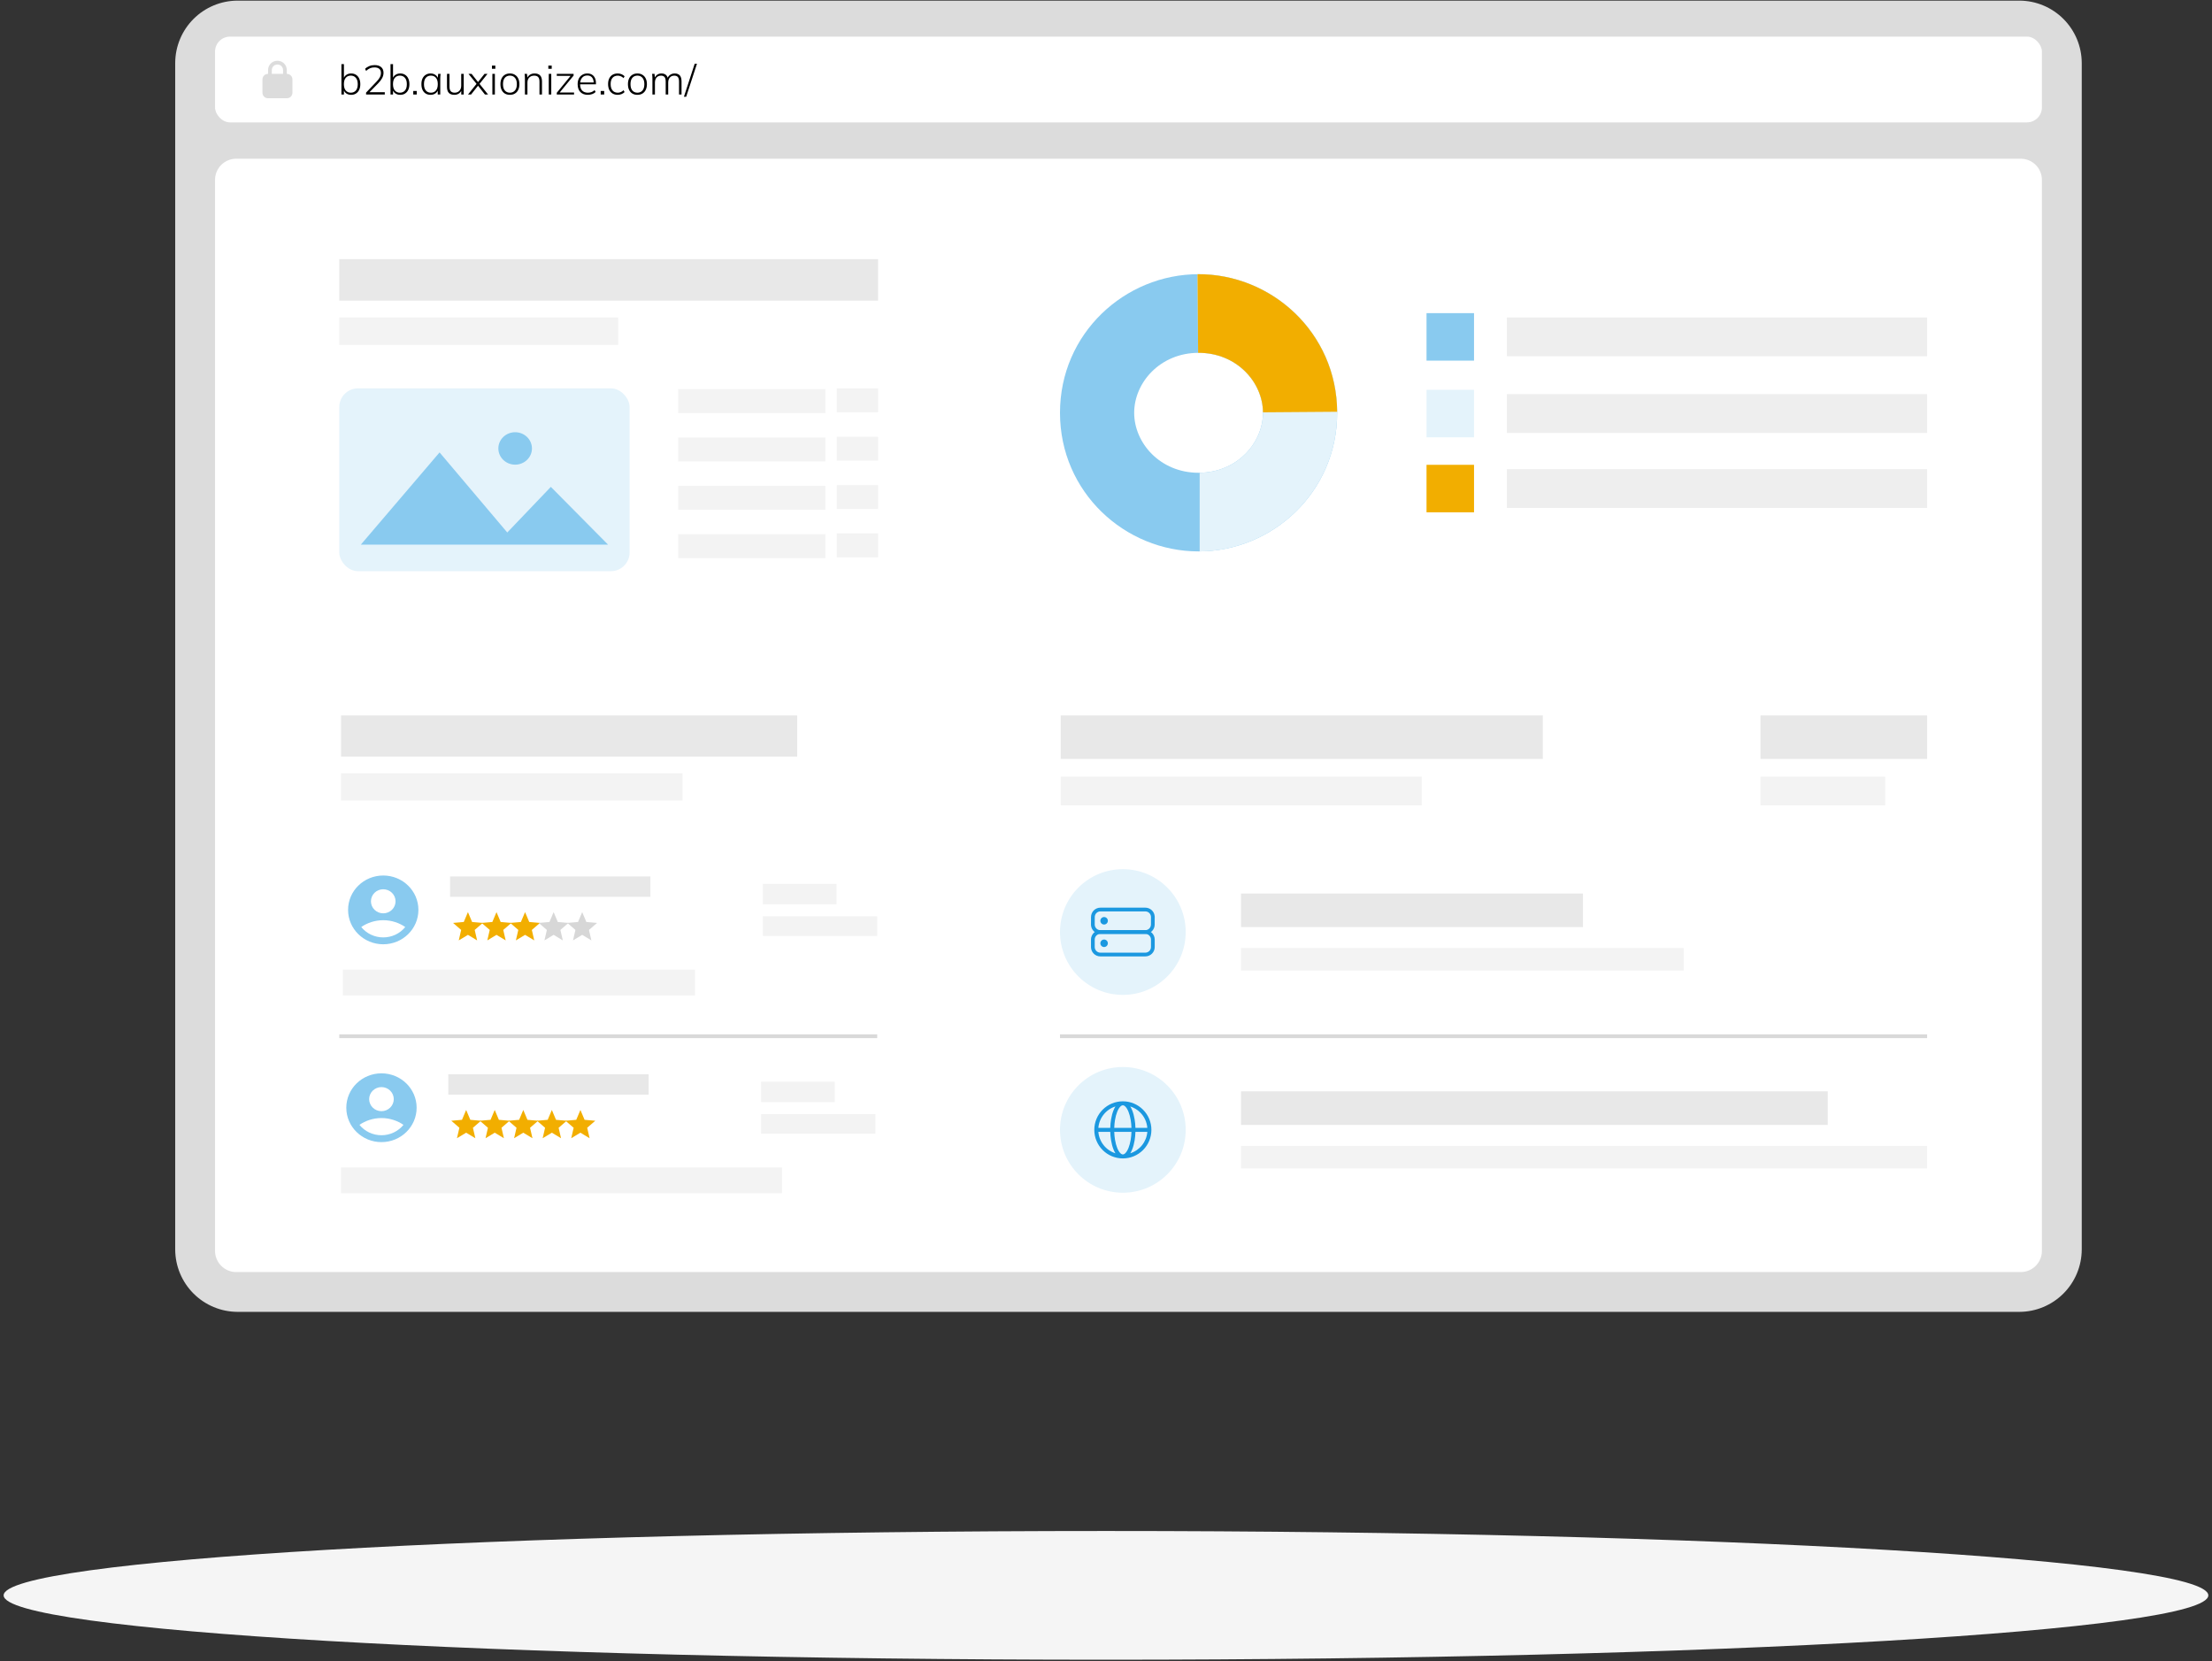 <svg xmlns="http://www.w3.org/2000/svg" width="590" height="443" viewBox="0 0 590 443" fill="none"><rect x="0" y="0" width="590" height="443" fill="#333333" stroke="none"/><path d="M294.994 442.633C457.379 442.633 589.018 434.947 589.018 425.466C589.018 415.986 457.379 408.3 294.994 408.3C132.61 408.3 0.971 415.986 0.971 425.466C0.971 434.947 132.61 442.633 294.994 442.633Z" fill="#F5F5F5"></path><path d="M266.419 0.167H538.667C543.06 0.191 547.265 1.947 550.371 5.053C553.478 8.159 555.233 12.365 555.257 16.757V333.27C555.233 337.662 553.478 341.868 550.371 344.974C547.265 348.08 543.06 349.836 538.667 349.86H63.322C58.929 349.836 54.724 348.08 51.617 344.974C48.511 341.868 46.756 337.662 46.732 333.27V16.757C46.756 12.365 48.511 8.159 51.617 5.053C54.724 1.947 58.929 0.191 63.322 0.167H200.377H266.419Z" fill="#DCDCDC"></path><path d="M544.634 333.588V47.981C544.634 44.857 542.102 42.325 538.978 42.325L63.011 42.325C59.887 42.325 57.355 44.857 57.355 47.981V333.588C57.355 336.712 59.887 339.245 63.011 339.245L538.978 339.245C542.102 339.245 544.634 336.712 544.634 333.588Z" fill="white"></path><rect x="57.355" y="9.767" width="487.28" height="22.873" rx="4" fill="white"></rect><path d="M76.5 19.703V18.703C76.5 17.303 75.4 16.203 74 16.203C72.6 16.203 71.5 17.303 71.5 18.703V19.703C70.65 19.703 70 20.353 70 21.203V24.703C70 25.553 70.65 26.203 71.5 26.203H76.5C77.35 26.203 78 25.553 78 24.703V21.203C78 20.353 77.35 19.703 76.5 19.703ZM72.5 18.703C72.5 17.853 73.15 17.203 74 17.203C74.85 17.203 75.5 17.853 75.5 18.703V19.703H72.5V18.703Z" fill="#DCDCDC"></path><path d="M93.662 25.291C93.149 25.291 92.709 25.163 92.343 24.906C91.983 24.642 91.741 24.279 91.617 23.817H91.737V25.203H91.067V17.107H91.737V21.056H91.617C91.741 20.602 91.983 20.246 92.343 19.989C92.709 19.725 93.149 19.593 93.662 19.593C94.161 19.593 94.59 19.711 94.95 19.945C95.316 20.173 95.599 20.499 95.796 20.924C96.002 21.342 96.105 21.852 96.105 22.453C96.105 23.04 96.002 23.546 95.796 23.971C95.591 24.397 95.305 24.723 94.939 24.95C94.579 25.178 94.154 25.291 93.662 25.291ZM93.564 24.719C94.128 24.719 94.579 24.529 94.916 24.147C95.254 23.759 95.422 23.194 95.422 22.453C95.422 21.713 95.254 21.148 94.916 20.759C94.579 20.363 94.128 20.165 93.564 20.165C93.006 20.165 92.559 20.36 92.222 20.748C91.891 21.137 91.727 21.702 91.727 22.442C91.727 23.183 91.891 23.748 92.222 24.136C92.559 24.525 93.006 24.719 93.564 24.719ZM97.642 25.203V24.697L100.469 21.727C100.843 21.339 101.126 20.965 101.316 20.605C101.507 20.239 101.602 19.854 101.602 19.45C101.602 18.966 101.452 18.6 101.151 18.35C100.858 18.101 100.429 17.976 99.865 17.976C99.432 17.976 99.036 18.053 98.677 18.207C98.317 18.361 97.976 18.596 97.653 18.911L97.379 18.361C97.665 18.061 98.031 17.819 98.478 17.635C98.926 17.452 99.403 17.36 99.909 17.36C100.671 17.36 101.258 17.54 101.668 17.899C102.086 18.251 102.295 18.757 102.295 19.417C102.295 19.901 102.174 20.371 101.932 20.825C101.69 21.273 101.346 21.727 100.898 22.189L98.335 24.807V24.598H102.636V25.203H97.642ZM106.757 25.291C106.244 25.291 105.804 25.163 105.437 24.906C105.078 24.642 104.836 24.279 104.711 23.817H104.832V25.203H104.161V17.107H104.832V21.056H104.711C104.836 20.602 105.078 20.246 105.437 19.989C105.804 19.725 106.244 19.593 106.757 19.593C107.256 19.593 107.685 19.711 108.044 19.945C108.411 20.173 108.693 20.499 108.891 20.924C109.097 21.342 109.199 21.852 109.199 22.453C109.199 23.04 109.097 23.546 108.891 23.971C108.686 24.397 108.4 24.723 108.033 24.95C107.674 25.178 107.249 25.291 106.757 25.291ZM106.658 24.719C107.223 24.719 107.674 24.529 108.011 24.147C108.349 23.759 108.517 23.194 108.517 22.453C108.517 21.713 108.349 21.148 108.011 20.759C107.674 20.363 107.223 20.165 106.658 20.165C106.101 20.165 105.654 20.36 105.316 20.748C104.986 21.137 104.821 21.702 104.821 22.442C104.821 23.183 104.986 23.748 105.316 24.136C105.654 24.525 106.101 24.719 106.658 24.719ZM110.226 25.203V24.257H111.161V25.203H110.226ZM114.845 25.291C114.346 25.291 113.914 25.178 113.547 24.95C113.18 24.723 112.898 24.397 112.7 23.971C112.502 23.546 112.403 23.036 112.403 22.442C112.403 21.848 112.502 21.342 112.7 20.924C112.905 20.499 113.191 20.173 113.558 19.945C113.925 19.711 114.354 19.593 114.845 19.593C115.351 19.593 115.787 19.725 116.154 19.989C116.528 20.253 116.774 20.613 116.891 21.067H116.759L116.869 19.692H117.518C117.496 19.905 117.474 20.114 117.452 20.319C117.437 20.525 117.43 20.726 117.43 20.924V25.203H116.759V23.828H116.88C116.763 24.283 116.517 24.642 116.143 24.906C115.776 25.163 115.344 25.291 114.845 25.291ZM114.933 24.719C115.498 24.719 115.945 24.525 116.275 24.136C116.605 23.748 116.77 23.183 116.77 22.442C116.77 21.702 116.605 21.137 116.275 20.748C115.945 20.36 115.498 20.165 114.933 20.165C114.368 20.165 113.917 20.36 113.58 20.748C113.25 21.137 113.085 21.702 113.085 22.442C113.085 23.183 113.25 23.748 113.58 24.136C113.917 24.525 114.368 24.719 114.933 24.719ZM121.19 25.291C120.545 25.291 120.053 25.119 119.716 24.774C119.386 24.422 119.221 23.883 119.221 23.157V19.692H119.892V23.113C119.892 23.671 120.006 24.078 120.233 24.334C120.46 24.591 120.809 24.719 121.278 24.719C121.799 24.719 122.217 24.551 122.532 24.213C122.855 23.869 123.016 23.414 123.016 22.849V19.692H123.687V25.203H123.027V23.905H123.17C123.016 24.353 122.763 24.697 122.411 24.939C122.066 25.174 121.659 25.291 121.19 25.291ZM124.835 25.203L127.255 22.178V22.541L124.956 19.692H125.781L127.629 22.035H127.387L129.235 19.692H130.038L127.783 22.519V22.211L130.181 25.203H129.345L127.387 22.706H127.629L125.649 25.203H124.835ZM131.328 25.203V19.692H131.999V25.203H131.328ZM131.218 18.339V17.503H132.12V18.339H131.218ZM136.009 25.291C135.488 25.291 135.037 25.178 134.656 24.95C134.282 24.723 133.992 24.397 133.787 23.971C133.582 23.546 133.479 23.036 133.479 22.442C133.479 21.856 133.582 21.35 133.787 20.924C133.992 20.499 134.282 20.173 134.656 19.945C135.037 19.711 135.488 19.593 136.009 19.593C136.522 19.593 136.966 19.711 137.34 19.945C137.721 20.173 138.015 20.499 138.22 20.924C138.433 21.35 138.539 21.856 138.539 22.442C138.539 23.036 138.433 23.546 138.22 23.971C138.015 24.397 137.721 24.723 137.34 24.95C136.966 25.178 136.522 25.291 136.009 25.291ZM136.009 24.719C136.566 24.719 137.014 24.525 137.351 24.136C137.688 23.748 137.857 23.183 137.857 22.442C137.857 21.702 137.688 21.137 137.351 20.748C137.014 20.36 136.566 20.165 136.009 20.165C135.444 20.165 134.993 20.36 134.656 20.748C134.326 21.137 134.161 21.702 134.161 22.442C134.161 23.183 134.326 23.748 134.656 24.136C134.993 24.525 135.444 24.719 136.009 24.719ZM140.008 25.203V20.924C140.008 20.726 140.001 20.525 139.986 20.319C139.971 20.114 139.949 19.905 139.92 19.692H140.58L140.679 20.957H140.547C140.708 20.517 140.969 20.18 141.328 19.945C141.687 19.711 142.105 19.593 142.582 19.593C143.235 19.593 143.726 19.766 144.056 20.11C144.393 20.455 144.562 20.994 144.562 21.727V25.203H143.891V21.782C143.891 21.218 143.777 20.811 143.55 20.561C143.323 20.305 142.971 20.176 142.494 20.176C141.937 20.176 141.493 20.345 141.163 20.682C140.84 21.02 140.679 21.474 140.679 22.046V25.203H140.008ZM146.367 25.203V19.692H147.038V25.203H146.367ZM146.257 18.339V17.503H147.159V18.339H146.257ZM148.507 25.203V24.741L152.346 20.044L152.357 20.231H148.507V19.692H152.995V20.154L149.123 24.862L149.112 24.664H153.116V25.203H148.507ZM156.789 25.291C155.953 25.291 155.289 25.042 154.798 24.543C154.314 24.045 154.072 23.352 154.072 22.464C154.072 21.878 154.178 21.372 154.391 20.946C154.611 20.521 154.915 20.191 155.304 19.956C155.693 19.714 156.144 19.593 156.657 19.593C157.148 19.593 157.563 19.7 157.9 19.912C158.237 20.118 158.498 20.415 158.681 20.803C158.864 21.185 158.956 21.639 158.956 22.167V22.475H154.556V21.991H158.538L158.351 22.134C158.351 21.511 158.208 21.023 157.922 20.671C157.636 20.312 157.211 20.132 156.646 20.132C156.045 20.132 155.575 20.341 155.238 20.759C154.901 21.17 154.732 21.716 154.732 22.398V22.475C154.732 23.209 154.912 23.766 155.271 24.147C155.638 24.529 156.147 24.719 156.8 24.719C157.137 24.719 157.453 24.668 157.746 24.565C158.039 24.463 158.322 24.287 158.593 24.037L158.868 24.532C158.633 24.774 158.329 24.961 157.955 25.093C157.581 25.225 157.192 25.291 156.789 25.291ZM160.221 25.203V24.257H161.156V25.203H160.221ZM164.767 25.291C164.246 25.291 163.792 25.178 163.403 24.95C163.014 24.716 162.714 24.382 162.501 23.949C162.296 23.517 162.193 23.003 162.193 22.409C162.193 21.815 162.299 21.309 162.512 20.891C162.725 20.466 163.022 20.143 163.403 19.923C163.792 19.703 164.246 19.593 164.767 19.593C165.119 19.593 165.456 19.659 165.779 19.791C166.109 19.923 166.38 20.107 166.593 20.341L166.318 20.836C166.091 20.609 165.845 20.444 165.581 20.341C165.317 20.231 165.053 20.176 164.789 20.176C164.188 20.176 163.718 20.367 163.381 20.748C163.044 21.13 162.875 21.687 162.875 22.42C162.875 23.154 163.044 23.722 163.381 24.125C163.718 24.521 164.188 24.719 164.789 24.719C165.038 24.719 165.295 24.668 165.559 24.565C165.83 24.463 166.083 24.294 166.318 24.059L166.593 24.554C166.373 24.789 166.094 24.972 165.757 25.104C165.427 25.229 165.097 25.291 164.767 25.291ZM170.019 25.291C169.498 25.291 169.047 25.178 168.666 24.95C168.292 24.723 168.002 24.397 167.797 23.971C167.592 23.546 167.489 23.036 167.489 22.442C167.489 21.856 167.592 21.35 167.797 20.924C168.002 20.499 168.292 20.173 168.666 19.945C169.047 19.711 169.498 19.593 170.019 19.593C170.532 19.593 170.976 19.711 171.35 19.945C171.731 20.173 172.025 20.499 172.23 20.924C172.443 21.35 172.549 21.856 172.549 22.442C172.549 23.036 172.443 23.546 172.23 23.971C172.025 24.397 171.731 24.723 171.35 24.95C170.976 25.178 170.532 25.291 170.019 25.291ZM170.019 24.719C170.576 24.719 171.024 24.525 171.361 24.136C171.698 23.748 171.867 23.183 171.867 22.442C171.867 21.702 171.698 21.137 171.361 20.748C171.024 20.36 170.576 20.165 170.019 20.165C169.454 20.165 169.003 20.36 168.666 20.748C168.336 21.137 168.171 21.702 168.171 22.442C168.171 23.183 168.336 23.748 168.666 24.136C169.003 24.525 169.454 24.719 170.019 24.719ZM174.018 25.203V20.924C174.018 20.726 174.01 20.525 173.996 20.319C173.981 20.114 173.959 19.905 173.93 19.692H174.59L174.689 20.957H174.557C174.696 20.525 174.927 20.191 175.25 19.956C175.572 19.714 175.965 19.593 176.427 19.593C176.896 19.593 177.277 19.707 177.571 19.934C177.864 20.162 178.058 20.514 178.154 20.99H177.989C178.121 20.565 178.363 20.228 178.715 19.978C179.067 19.722 179.481 19.593 179.958 19.593C180.559 19.593 181.014 19.766 181.322 20.11C181.63 20.455 181.784 20.994 181.784 21.727V25.203H181.113V21.771C181.113 21.214 181.014 20.811 180.816 20.561C180.618 20.305 180.295 20.176 179.848 20.176C179.349 20.176 178.953 20.345 178.66 20.682C178.374 21.02 178.231 21.474 178.231 22.046V25.203H177.56V21.771C177.56 21.214 177.461 20.811 177.263 20.561C177.065 20.305 176.746 20.176 176.306 20.176C175.807 20.176 175.411 20.345 175.118 20.682C174.832 21.02 174.689 21.474 174.689 22.046V25.203H174.018ZM183.028 25.797H182.423L185.294 16.997H185.899L183.028 25.797Z" fill="black"></path><rect x="90.492" y="69.119" width="143.717" height="11.059" fill="#E8E8E8"></rect><rect x="90.492" y="84.672" width="74.39" height="7.3" fill="#F3F3F3"></rect><rect x="180.886" y="103.78" width="39.263" height="6.381" fill="#F3F3F3"></rect><rect x="223.2" y="103.571" width="11.008" height="6.381" fill="#F3F3F3"></rect><rect x="180.886" y="116.675" width="39.263" height="6.381" fill="#F3F3F3"></rect><rect x="223.2" y="116.465" width="11.008" height="6.381" fill="#F3F3F3"></rect><rect x="180.886" y="129.569" width="39.263" height="6.381" fill="#F3F3F3"></rect><rect x="223.2" y="129.36" width="11.008" height="6.381" fill="#F3F3F3"></rect><rect x="180.886" y="142.463" width="39.263" height="6.381" fill="#F3F3F3"></rect><rect x="223.2" y="142.254" width="11.008" height="6.381" fill="#F3F3F3"></rect><rect x="90.492" y="103.571" width="77.444" height="48.759" rx="5" fill="#E4F3FB"></rect><path d="M117.243 120.653L96.241 145.252H162.186L146.925 129.843L135.304 142.008L117.243 120.653Z" fill="#89CAEF"></path><ellipse cx="137.404" cy="119.594" rx="4.48" ry="4.325" fill="#89CAEF"></ellipse><path fill-rule="evenodd" clip-rule="evenodd" d="M319.694 94.097C309.445 94.097 302.517 102.034 302.517 110.09C302.517 118.147 309.445 126.084 319.694 126.084C329.943 126.084 336.871 118.147 336.871 110.09C336.871 102.034 329.943 94.097 319.694 94.097ZM282.729 110.09C282.729 88.898 300.041 73.124 319.694 73.124C339.347 73.124 356.659 88.898 356.659 110.09C356.659 131.282 339.347 147.056 319.694 147.056C300.041 147.056 282.729 131.282 282.729 110.09Z" fill="#89CAEF"></path><path d="M336.871 109.962C336.808 101.905 329.818 94.019 319.568 94.096L319.405 73.124C339.058 72.977 356.493 88.622 356.658 109.814C356.823 131.006 339.634 146.91 319.982 147.056L319.982 126.082C330.14 125.922 336.933 117.976 336.871 109.962Z" fill="#E4F3FB"></path><path d="M336.871 109.962C336.808 101.905 329.818 94.019 319.568 94.096L319.405 73.124C339.058 72.977 356.493 88.622 356.658 109.814L336.871 109.962Z" fill="#F2AE00"></path><rect x="282.92" y="190.785" width="128.596" height="11.61" fill="#E8E8E8"></rect><rect x="282.92" y="207.114" width="96.284" height="7.664" fill="#F3F3F3"></rect><rect x="469.567" y="190.785" width="44.45" height="11.61" fill="#E8E8E8"></rect><rect x="469.567" y="207.114" width="33.281" height="7.664" fill="#F3F3F3"></rect><rect x="90.966" y="190.785" width="121.666" height="10.985" fill="#E8E8E8"></rect><rect x="90.966" y="206.234" width="91.095" height="7.251" fill="#F3F3F3"></rect><rect x="90.966" y="311.348" width="117.609" height="6.883" fill="#F3F3F3"></rect><rect x="202.994" y="288.478" width="19.656" height="5.441" fill="#F3F3F3"></rect><rect x="202.993" y="297.124" width="30.509" height="5.237" fill="#F3F3F3"></rect><g clip-path="url(#clip0_216_116)"><path fill-rule="evenodd" clip-rule="evenodd" d="M101.747 286.249C96.567 286.249 92.367 290.355 92.367 295.42C92.367 300.485 96.567 304.59 101.747 304.59C106.927 304.59 111.126 300.485 111.126 295.42C111.126 290.355 106.927 286.249 101.747 286.249ZM98.464 293.127C98.464 292.705 98.549 292.288 98.714 291.899C98.879 291.509 99.121 291.155 99.425 290.857C99.73 290.559 100.092 290.323 100.49 290.161C100.889 290 101.315 289.917 101.747 289.917C102.178 289.917 102.605 290 103.003 290.161C103.401 290.323 103.763 290.559 104.068 290.857C104.373 291.155 104.614 291.509 104.779 291.899C104.944 292.288 105.029 292.705 105.029 293.127C105.029 293.978 104.683 294.795 104.068 295.396C103.452 295.998 102.617 296.337 101.747 296.337C100.876 296.337 100.041 295.998 99.425 295.396C98.81 294.795 98.464 293.978 98.464 293.127ZM107.616 299.99C106.914 300.854 106.021 301.551 105.005 302.03C103.989 302.509 102.875 302.757 101.747 302.756C100.618 302.757 99.504 302.509 98.488 302.03C97.472 301.551 96.579 300.854 95.877 299.99C97.397 298.924 99.472 298.171 101.747 298.171C104.021 298.171 106.096 298.924 107.616 299.99Z" fill="#89CAEF"></path></g><rect x="119.574" y="286.491" width="53.43" height="5.441" fill="#E8E8E8"></rect><path d="M121.886 303.554L122.531 300.767L120.368 298.892L123.225 298.644L124.336 296.015L125.447 298.644L128.304 298.892L126.142 300.767L126.787 303.554L124.336 302.076L121.886 303.554Z" fill="#F2AE00"></path><g clip-path="url(#clip1_216_116)"><path d="M129.505 303.554L130.15 300.767L127.987 298.892L130.844 298.644L131.955 296.015L133.066 298.644L135.924 298.892L133.761 300.767L134.406 303.554L131.955 302.076L129.505 303.554Z" fill="#F2AE00"></path></g><path d="M137.124 303.554L137.769 300.767L135.606 298.892L138.463 298.644L139.574 296.015L140.685 298.644L143.543 298.892L141.38 300.767L142.025 303.554L139.574 302.076L137.124 303.554Z" fill="#F2AE00"></path><g clip-path="url(#clip2_216_116)"><path d="M144.743 303.554L145.388 300.767L143.225 298.892L146.082 298.644L147.193 296.015L148.304 298.644L151.162 298.892L148.999 300.767L149.644 303.554L147.193 302.076L144.743 303.554Z" fill="#F2AE00"></path></g><g clip-path="url(#clip3_216_116)"><path d="M152.362 303.554L153.007 300.767L150.844 298.892L153.701 298.644L154.812 296.015L155.924 298.644L158.781 298.892L156.618 300.767L157.263 303.554L154.812 302.076L152.362 303.554Z" fill="#F2AE00"></path></g><rect x="91.441" y="258.588" width="93.939" height="6.883" fill="#F3F3F3"></rect><rect x="203.468" y="235.718" width="19.656" height="5.441" fill="#F3F3F3"></rect><rect x="203.468" y="244.363" width="30.509" height="5.237" fill="#F3F3F3"></rect><g clip-path="url(#clip4_216_116)"><path fill-rule="evenodd" clip-rule="evenodd" d="M102.221 233.489C97.041 233.489 92.842 237.594 92.842 242.659C92.842 247.724 97.041 251.83 102.221 251.83C107.401 251.83 111.601 247.724 111.601 242.659C111.601 237.594 107.401 233.489 102.221 233.489ZM98.939 240.367C98.939 239.945 99.024 239.528 99.189 239.138C99.353 238.749 99.595 238.395 99.9 238.097C100.205 237.799 100.567 237.562 100.965 237.401C101.363 237.24 101.79 237.157 102.221 237.157C102.652 237.157 103.079 237.24 103.478 237.401C103.876 237.562 104.238 237.799 104.543 238.097C104.847 238.395 105.089 238.749 105.254 239.138C105.419 239.528 105.504 239.945 105.504 240.367C105.504 241.218 105.158 242.034 104.543 242.636C103.927 243.238 103.092 243.576 102.221 243.576C101.351 243.576 100.516 243.238 99.9 242.636C99.284 242.034 98.939 241.218 98.939 240.367ZM108.091 247.23C107.389 248.094 106.496 248.791 105.48 249.27C104.463 249.749 103.35 249.997 102.221 249.996C101.093 249.997 99.979 249.749 98.963 249.27C97.947 248.791 97.054 248.094 96.352 247.23C97.872 246.163 99.947 245.41 102.221 245.41C104.496 245.41 106.57 246.163 108.091 247.23Z" fill="#89CAEF"></path></g><rect x="120.049" y="233.73" width="53.43" height="5.441" fill="#E8E8E8"></rect><g clip-path="url(#clip5_216_116)"><path d="M122.361 250.794L123.005 248.006L120.843 246.131L123.7 245.883L124.811 243.254L125.922 245.883L128.779 246.131L126.617 248.006L127.261 250.794L124.811 249.316L122.361 250.794Z" fill="#F2AE00"></path></g><path d="M129.98 250.794L130.624 248.006L128.462 246.131L131.319 245.883L132.43 243.254L133.541 245.883L136.398 246.131L134.236 248.006L134.88 250.794L132.43 249.316L129.98 250.794Z" fill="#F2AE00"></path><g clip-path="url(#clip6_216_116)"><path d="M137.599 250.794L138.244 248.006L136.081 246.131L138.938 245.883L140.049 243.254L141.16 245.883L144.017 246.131L141.855 248.006L142.499 250.794L140.049 249.316L137.599 250.794Z" fill="#F2AE00"></path></g><path d="M145.218 250.794L145.863 248.006L143.7 246.131L146.557 245.883L147.668 243.254L148.779 245.883L151.636 246.131L149.474 248.006L150.119 250.794L147.668 249.316L145.218 250.794Z" fill="#D7D7D7"></path><path d="M152.837 250.794L153.482 248.006L151.319 246.131L154.176 245.883L155.287 243.254L156.398 245.883L159.255 246.131L157.093 248.006L157.738 250.794L155.287 249.316L152.837 250.794Z" fill="#D7D7D7"></path><rect x="401.929" y="84.674" width="112.087" height="10.341" fill="#EEEEEE"></rect><rect width="12.671" height="12.667" transform="matrix(-1 0 0 1 393.164 83.511)" fill="#89CAEF"></rect><rect x="401.929" y="105.124" width="112.087" height="10.341" fill="#EEEEEE"></rect><rect width="12.671" height="12.667" transform="matrix(-1 0 0 1 393.164 103.961)" fill="#E4F3FB"></rect><rect x="401.929" y="125.124" width="112.087" height="10.341" fill="#EEEEEE"></rect><rect width="12.671" height="12.667" transform="matrix(-1 0 0 1 393.164 123.961)" fill="#F2AE00"></rect><line x1="90.492" y1="276.353" x2="233.977" y2="276.353" stroke="#D9D9D9"></line><line x1="282.729" y1="276.353" x2="514.016" y2="276.353" stroke="#D9D9D9"></line><rect x="331.01" y="291.048" width="156.505" height="8.957" fill="#E8E8E8"></rect><rect x="331.01" y="305.598" width="183.006" height="6" fill="#F3F3F3"></rect><circle cx="299.494" cy="301.323" r="16.765" fill="#E4F3FB"></circle><circle cx="299.494" cy="248.563" r="16.765" fill="#E4F3FB"></circle><rect x="331.01" y="238.288" width="91.21" height="8.957" fill="#E8E8E8"></rect><rect x="331.01" y="252.838" width="118.071" height="6" fill="#F3F3F3"></rect><path fill-rule="evenodd" clip-rule="evenodd" d="M291.494 252.563V250.563C291.494 250.033 291.705 249.524 292.08 249.149C292.455 248.774 292.963 248.563 293.494 248.563H305.494C306.024 248.563 306.533 248.774 306.908 249.149C307.283 249.524 307.494 250.033 307.494 250.563V252.563C307.494 253.093 307.283 253.602 306.908 253.977C306.533 254.352 306.024 254.563 305.494 254.563H293.494C292.963 254.563 292.455 254.352 292.08 253.977C291.705 253.602 291.494 253.093 291.494 252.563Z" stroke="#1B98E0" stroke-linecap="round" stroke-linejoin="round"></path><path fill-rule="evenodd" clip-rule="evenodd" d="M295.494 251.563C295.494 251.298 295.388 251.043 295.201 250.856C295.013 250.668 294.759 250.563 294.494 250.563C294.229 250.563 293.974 250.668 293.787 250.856C293.599 251.043 293.494 251.298 293.494 251.563C293.494 251.828 293.599 252.083 293.787 252.27C293.974 252.458 294.229 252.563 294.494 252.563C294.759 252.563 295.013 252.458 295.201 252.27C295.388 252.083 295.494 251.828 295.494 251.563Z" fill="#1B98E0"></path><path fill-rule="evenodd" clip-rule="evenodd" d="M291.494 246.557L291.504 244.557C291.505 244.028 291.717 243.52 292.092 243.147C292.467 242.773 292.974 242.563 293.504 242.563H305.494C305.998 242.563 306.484 242.754 306.854 243.097C307.224 243.44 307.45 243.91 307.488 244.413L307.494 244.569L307.484 246.569C307.482 247.098 307.271 247.606 306.896 247.979C306.521 248.353 306.013 248.563 305.484 248.563H293.494C292.989 248.563 292.503 248.373 292.133 248.029C291.763 247.686 291.537 247.216 291.499 246.713L291.494 246.557Z" stroke="#1B98E0" stroke-linecap="round" stroke-linejoin="round"></path><path fill-rule="evenodd" clip-rule="evenodd" d="M295.494 245.563C295.494 245.298 295.388 245.043 295.201 244.856C295.013 244.668 294.759 244.563 294.494 244.563C294.229 244.563 293.974 244.668 293.787 244.856C293.599 245.043 293.494 245.298 293.494 245.563C293.494 245.828 293.599 246.083 293.787 246.27C293.974 246.458 294.229 246.563 294.494 246.563C294.759 246.563 295.013 246.458 295.201 246.27C295.388 246.083 295.494 245.828 295.494 245.563Z" fill="#1B98E0"></path><g clip-path="url(#clip7_216_116)"><path fill-rule="evenodd" clip-rule="evenodd" d="M297.515 295.077C296.275 295.471 295.18 296.224 294.369 297.242C293.559 298.259 293.069 299.495 292.963 300.792H296.137C296.16 300.016 296.232 299.251 296.353 298.525C296.499 297.637 296.717 296.818 296.997 296.117C297.139 295.756 297.312 295.408 297.515 295.077ZM299.494 293.709C298.494 293.709 297.504 293.906 296.58 294.288C295.656 294.671 294.817 295.232 294.11 295.939C293.403 296.646 292.842 297.486 292.459 298.409C292.076 299.333 291.879 300.323 291.879 301.323C291.879 302.323 292.076 303.313 292.459 304.237C292.842 305.161 293.403 306.001 294.11 306.708C294.817 307.415 295.656 307.976 296.58 308.358C297.504 308.741 298.494 308.938 299.494 308.938C301.514 308.938 303.45 308.136 304.878 306.708C306.306 305.28 307.109 303.343 307.109 301.323C307.109 299.304 306.306 297.367 304.878 295.939C303.45 294.511 301.514 293.709 299.494 293.709ZM299.494 294.771C299.309 294.771 299.07 294.86 298.792 295.148C298.512 295.438 298.232 295.893 297.984 296.512C297.738 297.127 297.538 297.869 297.4 298.7C297.29 299.365 297.223 300.072 297.2 300.792H301.788C301.767 300.091 301.701 299.392 301.588 298.7C301.45 297.869 301.25 297.127 301.004 296.512C300.756 295.893 300.477 295.438 300.197 295.148C299.918 294.86 299.68 294.771 299.494 294.771ZM302.852 300.792C302.83 300.033 302.758 299.275 302.636 298.525C302.489 297.637 302.271 296.818 301.991 296.117C301.849 295.756 301.676 295.408 301.472 295.077C302.474 295.394 303.385 295.947 304.127 296.69C305.226 297.789 305.898 299.243 306.024 300.792H302.852ZM301.788 301.855H297.2C297.222 302.575 297.29 303.281 297.4 303.947C297.538 304.777 297.738 305.519 297.984 306.134C298.232 306.754 298.512 307.208 298.791 307.499C299.07 307.786 299.308 307.875 299.494 307.875C299.679 307.875 299.918 307.786 300.196 307.499C300.477 307.208 300.756 306.754 301.004 306.135C301.25 305.519 301.45 304.777 301.588 303.947C301.698 303.281 301.765 302.575 301.788 301.855ZM301.473 307.569C301.664 307.262 301.838 306.911 301.99 306.53C302.271 305.828 302.489 305.009 302.636 304.121C302.758 303.371 302.83 302.614 302.851 301.855H306.024C305.919 303.151 305.429 304.388 304.619 305.405C303.808 306.423 302.714 307.176 301.473 307.569ZM297.515 307.569C297.312 307.239 297.139 306.891 296.998 306.53C296.717 305.828 296.499 305.009 296.353 304.121C296.23 303.371 296.158 302.614 296.137 301.855H292.963C293.069 303.151 293.558 304.387 294.368 305.405C295.179 306.423 296.274 307.176 297.514 307.569H297.515Z" fill="#1B98E0"></path></g><defs><clipPath id="clip0_216_116"><rect width="22.51" height="22.01" fill="white" transform="translate(90.492 284.415)"></rect></clipPath><clipPath id="clip1_216_116"><rect width="9.524" height="9.524" fill="white" transform="translate(127.193 294.824)"></rect></clipPath><clipPath id="clip2_216_116"><rect width="9.524" height="9.524" fill="white" transform="translate(142.431 294.824)"></rect></clipPath><clipPath id="clip3_216_116"><rect width="9.524" height="9.524" fill="white" transform="translate(150.051 294.824)"></rect></clipPath><clipPath id="clip4_216_116"><rect width="22.51" height="22.01" fill="white" transform="translate(90.966 231.654)"></rect></clipPath><clipPath id="clip5_216_116"><rect width="9.524" height="9.524" fill="white" transform="translate(120.049 242.064)"></rect></clipPath><clipPath id="clip6_216_116"><rect width="9.524" height="9.524" fill="white" transform="translate(135.287 242.064)"></rect></clipPath><clipPath id="clip7_216_116"><rect width="17" height="17" fill="white" transform="translate(290.994 292.823)"></rect></clipPath></defs></svg>